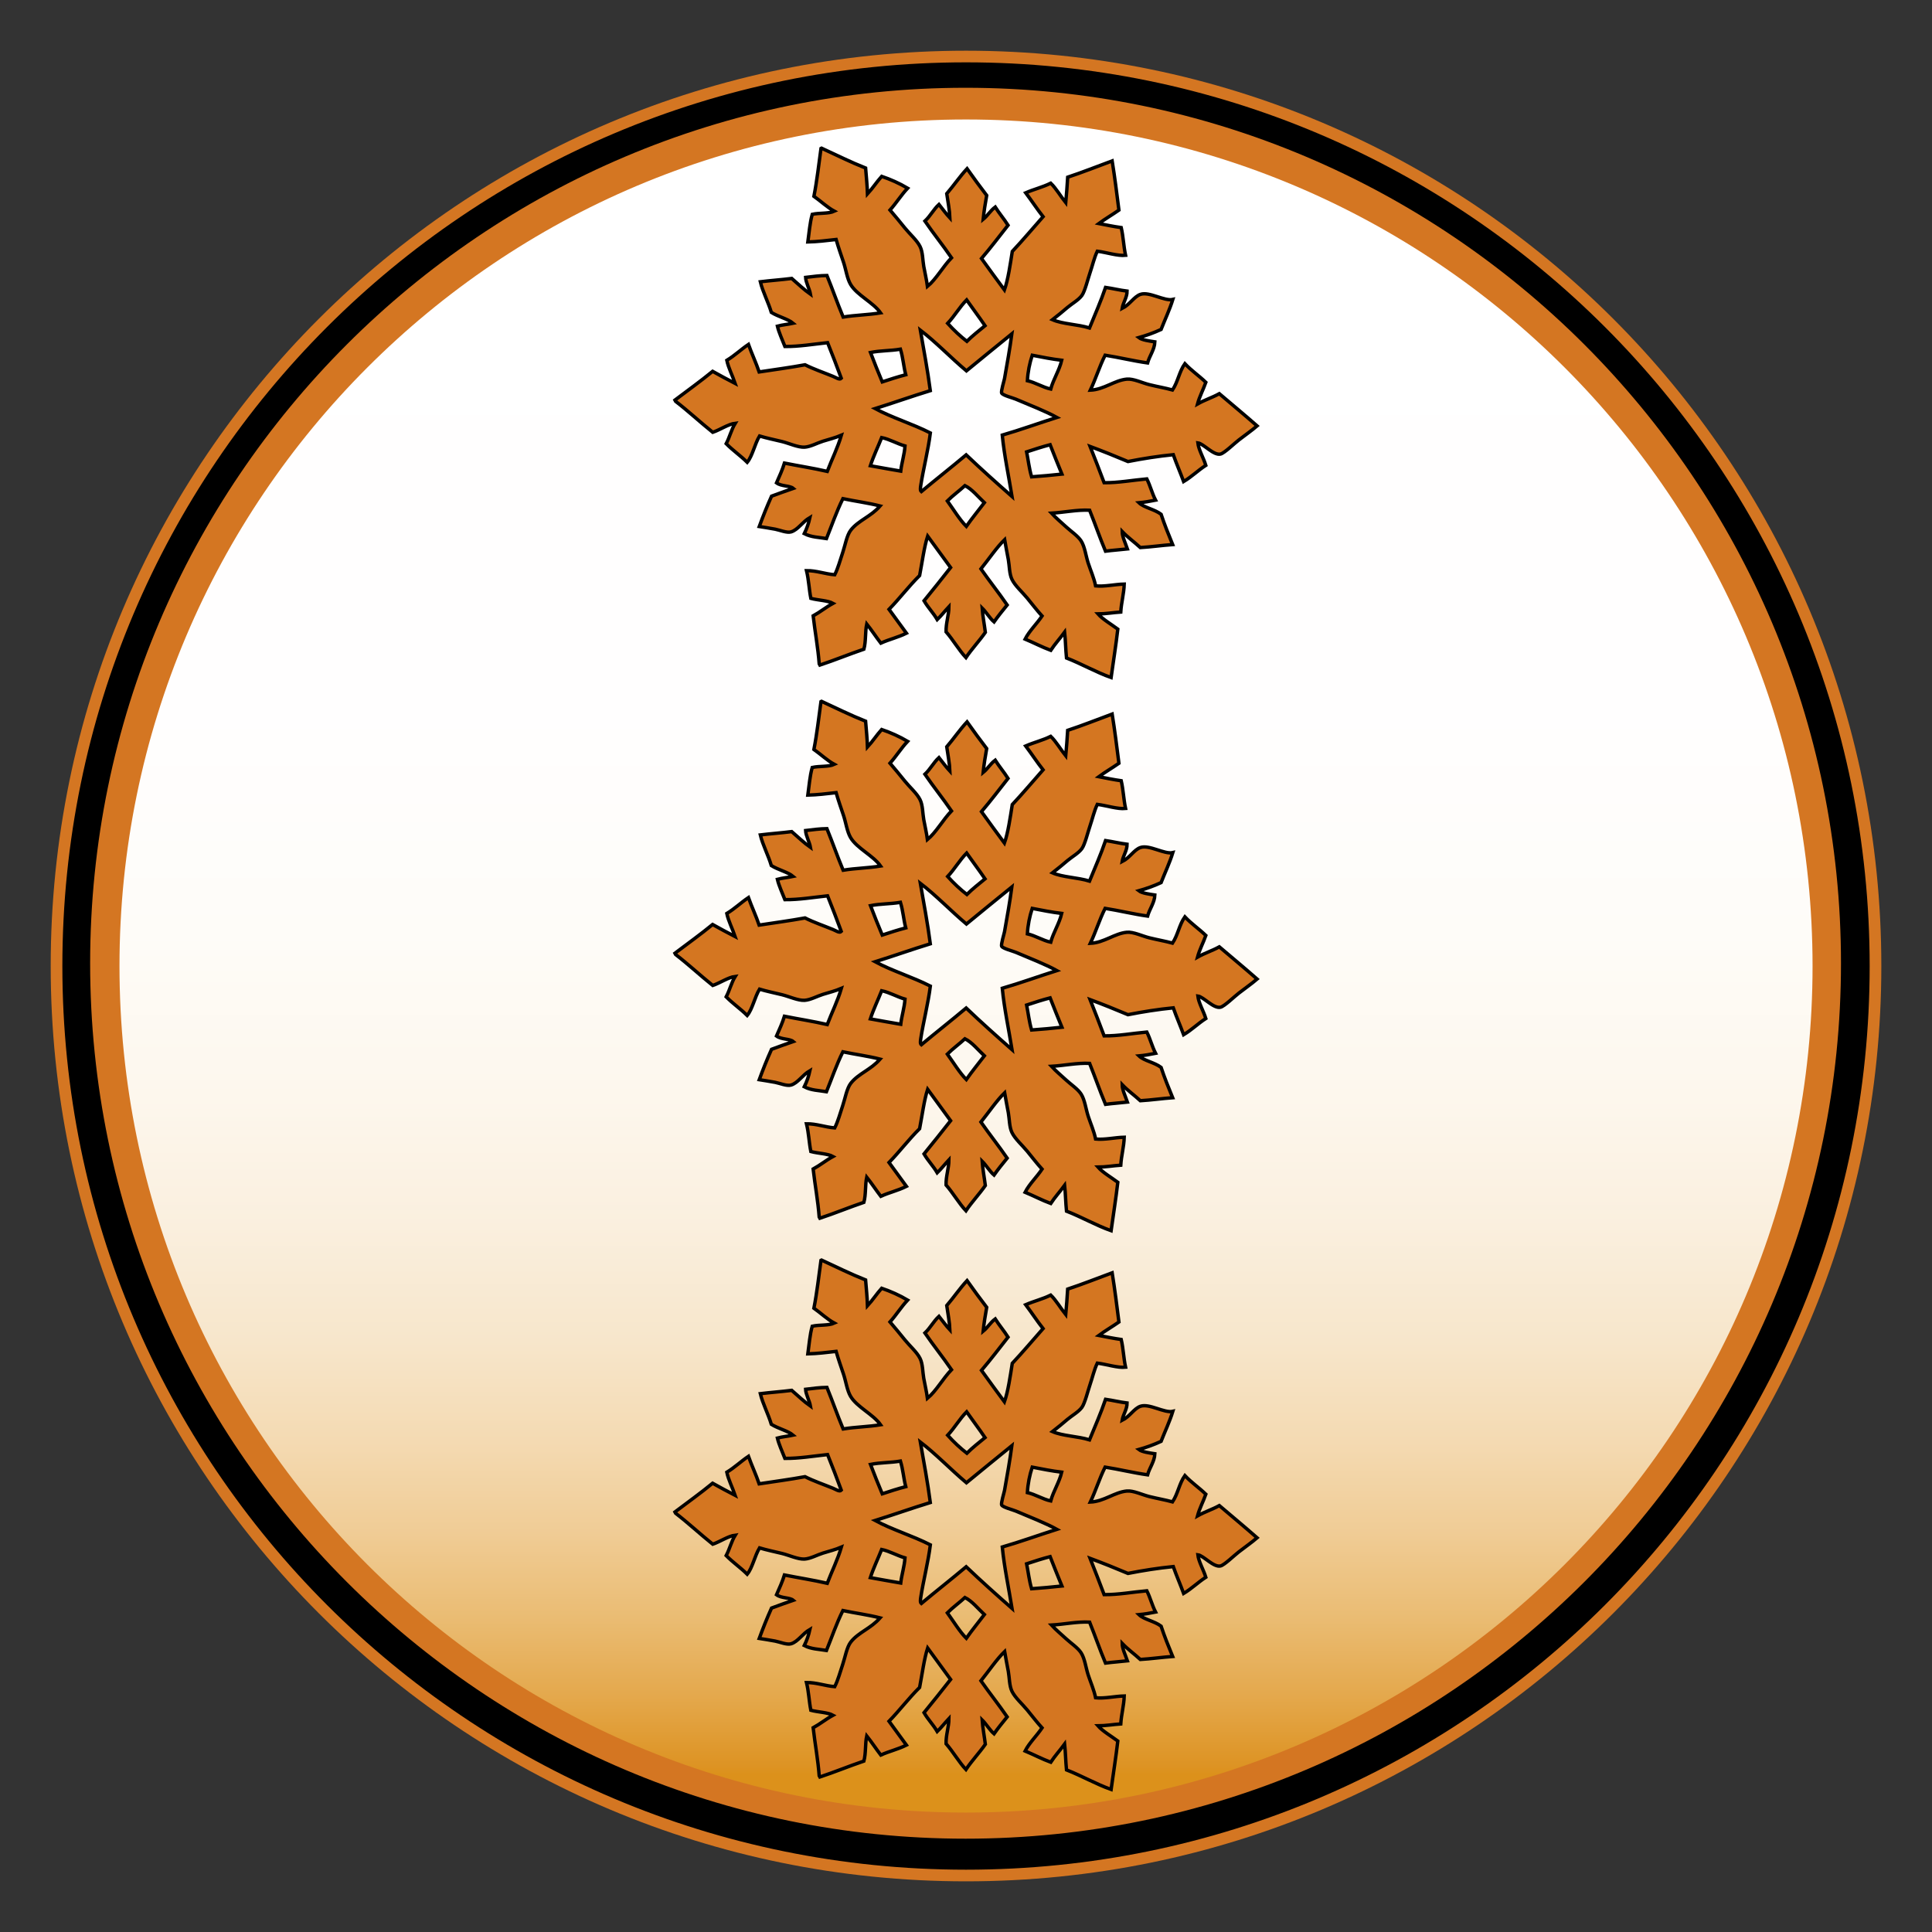 <?xml version="1.0" encoding="utf-8"?>
<!-- Generator: Adobe Illustrator 16.0.3, SVG Export Plug-In . SVG Version: 6.00 Build 0)  -->
<!DOCTYPE svg PUBLIC "-//W3C//DTD SVG 1.1//EN" "http://www.w3.org/Graphics/SVG/1.1/DTD/svg11.dtd">
<svg version="1.1" xmlns="http://www.w3.org/2000/svg" xmlns:xlink="http://www.w3.org/1999/xlink" x="0px" y="0px"
	 width="141.73px" height="141.73px" viewBox="0 0 141.73 141.73" enable-background="new 0 0 141.73 141.73" xml:space="preserve">
<rect x="0" y="0" width="141.73" height="141.73" fill="#333333" stroke="none"/>
<g id="Ebene_15">
	<path fill="#D47622" d="M70.866,3.72c37.085,0,67.147,30.064,67.147,67.148s-30.063,67.145-67.147,67.145
		c-37.083,0-67.147-30.062-67.147-67.145S33.783,3.72,70.866,3.72"/>
	<linearGradient id="SVGID_1_" gradientUnits="userSpaceOnUse" x1="70.866" y1="8.765" x2="70.866" y2="130.181">
		<stop  offset="0" style="stop-color:#FFFFFF"/>
		<stop  offset="0.357" style="stop-color:#FFFEFE"/>
		<stop  offset="0.492" style="stop-color:#FEFCF8"/>
		<stop  offset="0.59" style="stop-color:#FDF7ED"/>
		<stop  offset="0.669" style="stop-color:#FAEFDE"/>
		<stop  offset="0.738" style="stop-color:#F7E6CB"/>
		<stop  offset="0.799" style="stop-color:#F4DAB2"/>
		<stop  offset="0.854" style="stop-color:#F0CC95"/>
		<stop  offset="0.905" style="stop-color:#EABC73"/>
		<stop  offset="0.953" style="stop-color:#E4A84C"/>
		<stop  offset="0.995" style="stop-color:#DD9323"/>
		<stop  offset="1" style="stop-color:#DC911B"/>
	</linearGradient>
	<path fill="url(#SVGID_1_)" d="M132.968,70.869c0,34.298-27.813,62.099-62.105,62.099c-34.295,0-62.098-27.801-62.098-62.099
		c0-34.299,27.803-62.104,62.098-62.104C105.155,8.765,132.968,36.57,132.968,70.869z"/>
	<g>
		<path d="M70.833,6.439c35.411,0,64.22,28.81,64.22,64.222c0,35.412-28.809,64.223-64.22,64.223
			c-35.411,0-64.22-28.811-64.22-64.223C6.613,35.25,35.422,6.439,70.833,6.439 M70.866,4.573
			c-36.613,0-66.291,29.682-66.291,66.293s29.678,66.293,66.291,66.293c36.609,0,66.291-29.682,66.291-66.293
			S107.476,4.573,70.866,4.573L70.866,4.573z"/>
	</g>
</g>
<g id="Ebene_8">
	<g id="XMLID_1_">
		<path fill="#D47621" stroke="#000000" stroke-width="0.25" stroke-miterlimit="10" d="M81.587,93.372
			c0.196,1.214,0.343,2.412,0.496,3.61c-0.477,0.334-1.016,0.647-1.475,0.986c0.546,0.107,1.091,0.219,1.644,0.296
			c0.158,0.696,0.172,1.342,0.319,2.034c-0.585,0.059-1.4-0.217-2.073-0.301c-0.233,0.488-0.349,1.039-0.546,1.615
			c-0.143,0.414-0.367,1.336-0.587,1.634c-0.249,0.335-0.717,0.592-1.057,0.877c-0.351,0.294-0.698,0.592-1.097,0.898
			c0.734,0.324,1.847,0.336,2.715,0.605c0.404-0.988,0.836-1.966,1.178-2.974c0.53,0.075,1.047,0.207,1.578,0.271
			c0.003,0.468-0.291,0.831-0.362,1.272c0.582-0.293,0.866-0.869,1.342-1.032c0.651-0.225,1.763,0.518,2.376,0.373
			c-0.233,0.754-0.576,1.469-0.862,2.201c-0.558,0.256-1.1,0.447-1.634,0.597c0.233,0.18,0.797,0.256,1.178,0.312
			c-0.023,0.569-0.389,1.019-0.534,1.546c-1.045-0.147-2.07-0.4-3.115-0.567c-0.419,0.836-0.686,1.725-1.085,2.565
			c1.022-0.046,1.761-0.725,2.682-0.81c0.48-0.044,1.137,0.283,1.655,0.408c0.608,0.15,1.164,0.243,1.691,0.388
			c0.402-0.605,0.486-1.328,0.906-1.93c0.498,0.524,1.037,0.883,1.54,1.368c-0.189,0.535-0.464,1.039-0.611,1.59
			c0.545-0.308,1.055-0.457,1.6-0.756c0.924,0.788,1.854,1.557,2.772,2.363c-0.397,0.341-0.855,0.658-1.339,1.032
			c-0.339,0.26-1.054,0.96-1.342,1.033c-0.512,0.127-1.247-0.764-1.667-0.819c0.054,0.497,0.422,1.11,0.585,1.649
			c-0.587,0.38-1.011,0.817-1.627,1.188c-0.24-0.653-0.534-1.324-0.76-1.971c-1.096,0.109-2.206,0.283-3.324,0.502
			c-0.924-0.389-1.847-0.761-2.778-1.106c0.354,0.891,0.698,1.777,1.029,2.66c1.02,0.013,2.086-0.187,3.132-0.28
			c0.272,0.542,0.368,1.019,0.643,1.56c-0.413,0.083-0.821,0.154-1.22,0.19c0.377,0.363,1.128,0.468,1.623,0.843
			c0.242,0.727,0.538,1.474,0.848,2.224c-0.786,0.058-1.586,0.174-2.37,0.22c-0.441-0.405-0.901-0.729-1.333-1.178
			c0.004,0.382,0.236,0.846,0.384,1.279c-0.537,0.063-1.066,0.091-1.607,0.164c-0.426-1.016-0.761-1.998-1.165-3.004
			c-0.904-0.048-1.867,0.161-2.796,0.215c0.338,0.37,0.707,0.665,1.086,1.018c0.326,0.301,0.854,0.653,1.087,1.019
			c0.274,0.429,0.344,1.087,0.52,1.626c0.186,0.563,0.428,1.103,0.543,1.672c0.677,0.067,1.407-0.116,2.1-0.131
			c-0.022,0.703-0.213,1.35-0.255,2.05c-0.555,0.037-1.124,0.137-1.671,0.139c0.339,0.388,0.987,0.769,1.455,1.115
			c-0.138,1.189-0.328,2.367-0.492,3.552c-1.11-0.394-2.171-1.006-3.272-1.435c-0.065-0.639-0.068-1.255-0.137-1.896
			c-0.328,0.448-0.718,0.875-1.018,1.334c-0.636-0.234-1.253-0.561-1.881-0.823c0.309-0.604,0.858-1.12,1.243-1.697
			c-0.387-0.423-0.718-0.861-1.089-1.313c-0.353-0.427-0.892-0.906-1.114-1.361c-0.202-0.404-0.19-1.018-0.271-1.462
			c-0.098-0.516-0.188-0.98-0.271-1.465c-0.582,0.565-1.177,1.448-1.739,2.146c0.635,0.91,1.293,1.73,1.925,2.648
			c-0.332,0.408-0.667,0.819-0.963,1.241c-0.308-0.26-0.572-0.716-0.872-1.013c0.041,0.578,0.16,1.188,0.234,1.781
			c-0.441,0.63-1,1.217-1.424,1.853c-0.505-0.538-0.955-1.32-1.457-1.891c-0.019-0.646,0.204-1.206,0.209-1.844
			c-0.293,0.312-0.545,0.64-0.859,0.946c-0.308-0.522-0.659-0.857-0.967-1.381c0.667-0.809,1.307-1.625,1.949-2.438
			c-0.56-0.773-1.122-1.54-1.684-2.307c-0.258,0.797-0.406,1.948-0.59,2.894c-0.813,0.803-1.453,1.667-2.243,2.479
			c0.427,0.573,0.848,1.179,1.275,1.751c-0.644,0.318-1.242,0.441-1.878,0.729c-0.348-0.453-0.683-0.966-1.034-1.405
			c-0.125,0.595-0.048,1.262-0.208,1.848c-1.071,0.364-2.159,0.812-3.228,1.166c-0.017-0.031-0.033-0.061-0.05-0.092
			c-0.086-1.151-0.308-2.351-0.443-3.519c0.531-0.291,0.927-0.629,1.458-0.918c-0.38-0.211-1.113-0.224-1.628-0.365
			c-0.136-0.687-0.149-1.33-0.319-2.034c0.716-0.011,1.37,0.248,2.07,0.302c0.247-0.488,0.388-1.048,0.588-1.635
			c0.173-0.507,0.298-1.264,0.589-1.637c0.558-0.717,1.472-0.989,2.152-1.774c-0.897-0.229-1.822-0.345-2.729-0.537
			c-0.472,0.951-0.81,1.95-1.205,2.927c-0.548-0.094-1.12-0.092-1.628-0.361c0.188-0.376,0.324-0.771,0.414-1.183
			c-0.556,0.321-0.868,0.9-1.383,1.055c-0.307,0.092-0.817-0.13-1.167-0.198c-0.444-0.083-0.813-0.138-1.167-0.195
			c0.277-0.751,0.571-1.495,0.901-2.226c0.531-0.191,1.066-0.397,1.592-0.573c-0.249-0.213-0.872-0.137-1.227-0.404
			c0.209-0.478,0.43-0.953,0.582-1.451c1.048,0.209,2.102,0.371,3.141,0.609c0.338-0.887,0.768-1.741,1.035-2.654
			c-0.467,0.196-0.901,0.3-1.347,0.438c-0.436,0.136-0.913,0.409-1.348,0.438c-0.472,0.032-1.143-0.283-1.654-0.409
			c-0.595-0.144-1.135-0.253-1.655-0.41c-0.359,0.6-0.517,1.463-0.903,1.93c-0.505-0.498-1.04-0.857-1.542-1.366
			c0.256-0.487,0.374-1.025,0.663-1.498c-0.513,0.063-1.107,0.479-1.649,0.663c-0.914-0.732-1.805-1.564-2.725-2.271
			c-0.017-0.031-0.033-0.063-0.049-0.093c0.928-0.7,1.887-1.389,2.764-2.108c0.549,0.308,1.099,0.602,1.652,0.888
			c-0.191-0.561-0.503-1.165-0.61-1.696c0.597-0.363,1.024-0.79,1.586-1.166c0.239,0.665,0.56,1.357,0.786,2.018
			c1.12-0.173,2.236-0.317,3.364-0.525c0.617,0.314,1.431,0.593,2.053,0.849c0.208,0.083,0.482,0.282,0.608,0.143
			c-0.314-0.863-0.657-1.737-1.006-2.614c-1.048,0.111-2.111,0.291-3.13,0.28c-0.193-0.501-0.443-1.021-0.551-1.491
			c0.394-0.106,0.767-0.128,1.154-0.213c-0.378-0.317-1.101-0.481-1.6-0.797c-0.214-0.729-0.638-1.534-0.806-2.247
			c0.772-0.094,1.533-0.146,2.304-0.243c0.456,0.392,0.904,0.828,1.374,1.158c-0.07-0.395-0.342-0.862-0.358-1.236
			c0.525-0.063,1.053-0.133,1.565-0.139c0.418,1.023,0.76,2.021,1.191,3.049c0.926-0.152,1.818-0.155,2.745-0.307
			c-0.546-0.774-1.728-1.294-2.198-2.083c-0.258-0.433-0.345-1.106-0.519-1.626c-0.191-0.565-0.38-1.1-0.544-1.674
			c-0.696,0.08-1.392,0.164-2.074,0.18c0.096-0.679,0.141-1.377,0.322-2.027c0.526-0.119,1.196-0.033,1.621-0.229
			c-0.519-0.279-0.996-0.74-1.498-1.093c0.227-1.149,0.354-2.335,0.518-3.508c0.014-0.007,0.027-0.015,0.041-0.022
			c1.075,0.495,2.142,1.027,3.232,1.457c0.051,0.635,0.118,1.273,0.138,1.896c0.381-0.417,0.669-0.868,1.042-1.286
			c0.65,0.223,1.287,0.503,1.905,0.868c-0.484,0.515-0.827,1.08-1.294,1.604c0.373,0.437,0.734,0.87,1.09,1.315
			c0.359,0.444,0.887,0.9,1.114,1.359c0.206,0.41,0.189,0.999,0.272,1.464c0.091,0.505,0.208,0.986,0.271,1.464
			c0.641-0.534,1.128-1.441,1.764-2.1c-0.641-0.936-1.308-1.756-1.95-2.693c0.409-0.385,0.618-0.838,1.029-1.221
			c0.266,0.336,0.529,0.695,0.805,0.993c-0.023-0.575-0.15-1.188-0.233-1.783c0.517-0.604,0.941-1.238,1.49-1.831
			c0.475,0.672,0.955,1.324,1.441,1.959c-0.103,0.58-0.2,1.16-0.259,1.754c0.346-0.283,0.518-0.627,0.885-0.902
			c0.306,0.48,0.635,0.857,0.94,1.336c-0.643,0.816-1.264,1.639-1.949,2.439c0.558,0.785,1.122,1.538,1.684,2.305
			c0.27-0.766,0.428-1.889,0.576-2.822c0.784-0.838,1.507-1.699,2.259-2.55c-0.434-0.548-0.848-1.184-1.275-1.751
			c0.62-0.27,1.207-0.399,1.836-0.706c0.391,0.376,0.73,0.966,1.101,1.429c0.057-0.619,0.105-1.243,0.143-1.869
			C79.4,94.211,80.496,93.775,81.587,93.372z M77.08,110.108c0.199-0.729,0.632-1.372,0.805-2.111
			c-0.729-0.085-1.445-0.231-2.161-0.369c-0.194,0.595-0.321,1.214-0.356,1.867C75.954,109.627,76.493,109.98,77.08,110.108z
			 M77.531,112.191c-0.816-0.452-2.014-0.917-3.01-1.34c-0.224-0.096-0.955-0.277-1.039-0.447c-0.064-0.131,0.183-0.91,0.21-1.069
			c0.205-1.155,0.396-2.228,0.536-3.278c-1.11,0.906-2.232,1.807-3.331,2.717c-1.136-0.956-2.229-2.103-3.381-2.987
			c0.26,1.486,0.539,2.976,0.731,4.438c-1.343,0.412-2.7,0.894-4.046,1.317c1.194,0.652,2.739,1.118,4.049,1.786
			c-0.154,1.235-0.516,2.65-0.703,3.846c-0.019,0.136-0.061,0.375,0.039,0.458c1.083-0.904,2.215-1.791,3.292-2.696
			c1.113,1.06,2.237,2.064,3.365,3.056c-0.246-1.503-0.575-3.038-0.716-4.505C74.85,113.104,76.198,112.613,77.531,112.191z
			 M72.261,105.462c-0.445-0.656-0.901-1.253-1.35-1.892c-0.536,0.548-0.872,1.165-1.392,1.719c0.456,0.506,0.925,0.942,1.41,1.319
			C71.327,106.208,71.805,105.838,72.261,105.462z M77.9,116.349c-0.304-0.725-0.576-1.437-0.863-2.156
			c-0.568,0.148-1.146,0.335-1.725,0.526c0.122,0.608,0.181,1.196,0.365,1.83C76.415,116.492,77.155,116.433,77.9,116.349z
			 M72.213,118.443c-0.469-0.44-0.912-0.997-1.425-1.25c-0.412,0.382-0.904,0.733-1.291,1.124c0.46,0.638,0.899,1.369,1.391,1.866
			C71.301,119.593,71.77,119.022,72.213,118.443z M66.446,109.06c-0.166-0.636-0.192-1.226-0.391-1.876
			c-0.744,0.129-1.448,0.094-2.196,0.244c0.275,0.716,0.555,1.432,0.862,2.157C65.3,109.393,65.876,109.206,66.446,109.06z
			 M66.075,116.128c0.073-0.625,0.271-1.207,0.315-1.844c-0.58-0.163-1.123-0.494-1.712-0.615c-0.275,0.69-0.602,1.36-0.831,2.066
			C64.588,115.877,65.333,115.995,66.075,116.128z"/>
	</g>
	<g id="XMLID_3_">
		<path fill="#D47621" stroke="#000000" stroke-width="0.25" stroke-miterlimit="10" d="M81.587,52.383
			c0.196,1.214,0.343,2.412,0.496,3.61c-0.477,0.334-1.016,0.647-1.475,0.986c0.546,0.107,1.091,0.219,1.644,0.296
			c0.158,0.696,0.172,1.342,0.319,2.034c-0.585,0.059-1.4-0.217-2.073-0.301c-0.233,0.488-0.349,1.039-0.546,1.615
			c-0.143,0.414-0.367,1.336-0.587,1.634c-0.249,0.335-0.717,0.592-1.057,0.877c-0.351,0.294-0.698,0.592-1.097,0.898
			c0.734,0.324,1.847,0.336,2.715,0.605c0.404-0.988,0.836-1.966,1.178-2.974c0.53,0.075,1.047,0.207,1.578,0.271
			c0.003,0.468-0.291,0.831-0.362,1.272c0.582-0.293,0.866-0.869,1.342-1.032c0.651-0.225,1.763,0.518,2.376,0.373
			c-0.233,0.754-0.576,1.469-0.862,2.201c-0.558,0.256-1.1,0.447-1.634,0.597c0.233,0.18,0.797,0.256,1.178,0.312
			c-0.023,0.569-0.389,1.019-0.534,1.546c-1.045-0.147-2.07-0.4-3.115-0.567c-0.419,0.836-0.686,1.725-1.085,2.565
			c1.022-0.046,1.761-0.725,2.682-0.81c0.48-0.044,1.137,0.283,1.655,0.408c0.608,0.15,1.164,0.243,1.691,0.388
			c0.402-0.605,0.486-1.328,0.906-1.93c0.498,0.524,1.037,0.883,1.54,1.368c-0.189,0.535-0.464,1.039-0.611,1.59
			c0.545-0.308,1.055-0.457,1.6-0.756c0.924,0.788,1.854,1.557,2.772,2.363c-0.397,0.341-0.855,0.658-1.339,1.032
			c-0.339,0.26-1.054,0.96-1.342,1.033c-0.512,0.127-1.247-0.764-1.667-0.819c0.054,0.497,0.422,1.11,0.585,1.649
			c-0.587,0.38-1.011,0.817-1.627,1.188c-0.24-0.653-0.534-1.324-0.76-1.971c-1.096,0.109-2.206,0.283-3.324,0.502
			c-0.924-0.389-1.847-0.761-2.778-1.106c0.354,0.891,0.698,1.777,1.029,2.66c1.02,0.013,2.086-0.187,3.132-0.28
			c0.272,0.542,0.368,1.019,0.643,1.56c-0.413,0.083-0.821,0.154-1.22,0.19c0.377,0.363,1.128,0.468,1.623,0.843
			c0.242,0.727,0.538,1.474,0.848,2.224c-0.786,0.058-1.586,0.174-2.37,0.22c-0.441-0.405-0.901-0.729-1.333-1.178
			c0.004,0.382,0.236,0.846,0.384,1.279c-0.537,0.063-1.066,0.091-1.607,0.164c-0.426-1.016-0.761-1.998-1.165-3.004
			c-0.904-0.048-1.867,0.161-2.796,0.215c0.338,0.37,0.707,0.665,1.086,1.018c0.326,0.301,0.854,0.653,1.087,1.019
			c0.274,0.429,0.344,1.087,0.52,1.626c0.186,0.563,0.428,1.103,0.543,1.672c0.677,0.067,1.407-0.116,2.1-0.131
			c-0.022,0.703-0.213,1.35-0.255,2.05c-0.555,0.037-1.124,0.137-1.671,0.139c0.339,0.388,0.987,0.769,1.455,1.115
			c-0.138,1.189-0.328,2.367-0.492,3.552c-1.11-0.394-2.171-1.006-3.272-1.435c-0.065-0.639-0.068-1.255-0.137-1.896
			c-0.328,0.448-0.718,0.875-1.018,1.334c-0.636-0.234-1.253-0.561-1.881-0.823c0.309-0.604,0.858-1.12,1.243-1.697
			c-0.387-0.423-0.718-0.861-1.089-1.313c-0.353-0.427-0.892-0.906-1.114-1.361c-0.202-0.404-0.19-1.018-0.271-1.462
			c-0.098-0.516-0.188-0.98-0.271-1.465c-0.582,0.565-1.177,1.448-1.739,2.146c0.634,0.91,1.292,1.73,1.924,2.648
			c-0.332,0.408-0.667,0.819-0.963,1.241c-0.308-0.26-0.572-0.716-0.872-1.013c0.041,0.578,0.16,1.188,0.234,1.781
			c-0.44,0.63-1,1.217-1.423,1.853c-0.505-0.538-0.955-1.32-1.457-1.891c-0.019-0.646,0.204-1.206,0.209-1.844
			c-0.293,0.312-0.545,0.64-0.859,0.946c-0.308-0.522-0.659-0.857-0.967-1.381c0.667-0.809,1.307-1.625,1.949-2.438
			c-0.56-0.773-1.122-1.54-1.684-2.307c-0.258,0.797-0.406,1.948-0.59,2.894c-0.813,0.803-1.453,1.667-2.243,2.479
			c0.427,0.573,0.848,1.179,1.275,1.751c-0.644,0.318-1.242,0.441-1.878,0.729c-0.348-0.453-0.683-0.966-1.034-1.405
			c-0.125,0.595-0.048,1.262-0.208,1.848c-1.071,0.364-2.159,0.812-3.228,1.166c-0.017-0.031-0.033-0.061-0.05-0.092
			c-0.086-1.151-0.308-2.351-0.443-3.519c0.531-0.291,0.927-0.629,1.458-0.918c-0.38-0.211-1.113-0.224-1.628-0.365
			c-0.136-0.687-0.149-1.33-0.319-2.034c0.716-0.011,1.37,0.248,2.07,0.302c0.247-0.488,0.388-1.048,0.588-1.635
			c0.173-0.507,0.298-1.264,0.589-1.637c0.558-0.717,1.472-0.989,2.152-1.774c-0.897-0.229-1.822-0.345-2.729-0.537
			c-0.472,0.951-0.81,1.95-1.205,2.927c-0.548-0.094-1.12-0.092-1.628-0.361c0.188-0.376,0.324-0.771,0.414-1.183
			c-0.556,0.321-0.868,0.9-1.383,1.055c-0.307,0.092-0.817-0.13-1.167-0.198c-0.444-0.083-0.813-0.138-1.167-0.195
			c0.277-0.751,0.571-1.495,0.901-2.226c0.531-0.191,1.066-0.397,1.592-0.573c-0.249-0.213-0.872-0.137-1.227-0.404
			c0.209-0.478,0.43-0.953,0.582-1.451c1.048,0.209,2.102,0.371,3.141,0.609c0.338-0.887,0.768-1.741,1.035-2.654
			c-0.467,0.196-0.901,0.3-1.347,0.438c-0.436,0.136-0.913,0.409-1.348,0.438c-0.472,0.032-1.143-0.283-1.654-0.409
			c-0.595-0.144-1.135-0.253-1.655-0.41c-0.359,0.6-0.517,1.463-0.903,1.93c-0.505-0.498-1.04-0.857-1.542-1.366
			c0.256-0.487,0.374-1.025,0.663-1.498c-0.513,0.063-1.107,0.479-1.649,0.663c-0.914-0.732-1.805-1.564-2.725-2.271
			c-0.017-0.031-0.033-0.063-0.049-0.093c0.928-0.7,1.887-1.389,2.764-2.108c0.549,0.308,1.099,0.602,1.652,0.888
			c-0.191-0.561-0.503-1.165-0.61-1.696c0.597-0.363,1.024-0.79,1.586-1.166c0.239,0.665,0.56,1.357,0.786,2.018
			c1.12-0.173,2.236-0.317,3.364-0.525c0.617,0.314,1.431,0.593,2.053,0.849c0.208,0.083,0.482,0.282,0.608,0.143
			c-0.314-0.863-0.657-1.737-1.006-2.614c-1.048,0.111-2.111,0.291-3.13,0.28c-0.193-0.501-0.443-1.021-0.551-1.491
			c0.394-0.106,0.767-0.128,1.154-0.213c-0.378-0.317-1.101-0.481-1.6-0.797c-0.214-0.729-0.638-1.534-0.806-2.247
			c0.772-0.094,1.533-0.146,2.304-0.243c0.456,0.392,0.904,0.828,1.374,1.158c-0.07-0.395-0.342-0.862-0.358-1.236
			c0.525-0.063,1.053-0.133,1.565-0.139c0.418,1.023,0.76,2.021,1.191,3.049c0.926-0.152,1.818-0.155,2.745-0.307
			c-0.546-0.774-1.728-1.294-2.198-2.083c-0.258-0.433-0.345-1.106-0.519-1.626c-0.191-0.565-0.38-1.1-0.544-1.674
			c-0.696,0.08-1.392,0.164-2.074,0.18c0.096-0.679,0.141-1.377,0.322-2.027c0.526-0.119,1.196-0.033,1.621-0.229
			c-0.519-0.279-0.996-0.74-1.498-1.093c0.227-1.149,0.354-2.335,0.518-3.508c0.014-0.007,0.027-0.015,0.041-0.022
			c1.075,0.495,2.142,1.027,3.232,1.457c0.051,0.635,0.118,1.273,0.138,1.896c0.381-0.417,0.669-0.868,1.042-1.286
			c0.65,0.223,1.287,0.503,1.905,0.868c-0.484,0.515-0.827,1.08-1.294,1.604c0.373,0.437,0.734,0.87,1.09,1.315
			c0.359,0.444,0.887,0.9,1.114,1.359c0.206,0.41,0.189,0.999,0.272,1.464c0.091,0.505,0.208,0.986,0.271,1.464
			c0.641-0.534,1.128-1.441,1.764-2.1c-0.641-0.936-1.308-1.756-1.95-2.693c0.409-0.385,0.618-0.838,1.029-1.221
			c0.266,0.336,0.529,0.695,0.805,0.993c-0.023-0.575-0.15-1.188-0.233-1.783c0.517-0.604,0.941-1.238,1.49-1.831
			c0.475,0.672,0.955,1.324,1.44,1.959c-0.103,0.58-0.2,1.16-0.259,1.754c0.346-0.283,0.518-0.627,0.885-0.902
			c0.306,0.48,0.635,0.857,0.94,1.336c-0.643,0.816-1.264,1.639-1.948,2.439c0.558,0.785,1.121,1.538,1.684,2.305
			c0.27-0.766,0.428-1.889,0.576-2.822c0.784-0.838,1.507-1.699,2.259-2.55c-0.434-0.548-0.848-1.184-1.275-1.751
			c0.62-0.27,1.207-0.399,1.836-0.706c0.391,0.376,0.73,0.966,1.101,1.429c0.057-0.619,0.105-1.243,0.143-1.869
			C79.4,53.222,80.496,52.786,81.587,52.383z M77.08,69.119c0.199-0.729,0.632-1.372,0.805-2.111
			c-0.729-0.085-1.445-0.231-2.161-0.369c-0.194,0.595-0.321,1.214-0.356,1.867C75.954,68.638,76.493,68.991,77.08,69.119z
			 M77.531,71.202c-0.816-0.452-2.014-0.917-3.01-1.34c-0.224-0.096-0.955-0.277-1.039-0.447c-0.064-0.131,0.183-0.91,0.21-1.069
			c0.205-1.155,0.396-2.228,0.536-3.278c-1.11,0.906-2.232,1.807-3.331,2.717c-1.136-0.956-2.229-2.103-3.381-2.987
			c0.26,1.486,0.539,2.976,0.731,4.438c-1.343,0.412-2.7,0.894-4.046,1.317c1.194,0.652,2.739,1.118,4.049,1.786
			c-0.154,1.235-0.516,2.65-0.703,3.846c-0.019,0.136-0.061,0.375,0.039,0.458c1.083-0.904,2.215-1.791,3.292-2.696
			c1.113,1.06,2.237,2.064,3.365,3.056c-0.246-1.503-0.575-3.038-0.716-4.505C74.85,72.114,76.198,71.624,77.531,71.202z
			 M72.261,64.473c-0.445-0.656-0.9-1.253-1.35-1.892c-0.536,0.548-0.872,1.165-1.392,1.719c0.456,0.506,0.925,0.942,1.41,1.319
			C71.327,65.219,71.805,64.849,72.261,64.473z M77.9,75.359c-0.304-0.725-0.576-1.437-0.863-2.156
			c-0.568,0.148-1.146,0.335-1.725,0.526c0.122,0.608,0.181,1.196,0.365,1.83C76.415,75.503,77.155,75.443,77.9,75.359z
			 M72.213,77.454c-0.469-0.44-0.912-0.997-1.425-1.25c-0.412,0.382-0.904,0.733-1.291,1.124c0.46,0.638,0.899,1.369,1.391,1.866
			C71.302,78.604,71.77,78.033,72.213,77.454z M66.446,68.07c-0.166-0.636-0.192-1.226-0.391-1.876
			c-0.744,0.129-1.448,0.094-2.196,0.244c0.275,0.716,0.555,1.432,0.862,2.157C65.3,68.403,65.876,68.217,66.446,68.07z
			 M66.076,75.139c0.073-0.625,0.271-1.207,0.315-1.844c-0.58-0.163-1.123-0.494-1.712-0.615c-0.275,0.69-0.602,1.36-0.831,2.066
			C64.588,74.888,65.333,75.006,66.076,75.139z"/>
	</g>
	<g id="XMLID_2_">
		<path fill="#D47621" stroke="#000000" stroke-width="0.25" stroke-miterlimit="10" d="M81.587,11.804
			c0.196,1.214,0.343,2.412,0.496,3.61c-0.477,0.334-1.016,0.647-1.475,0.986c0.546,0.107,1.091,0.219,1.644,0.296
			c0.158,0.696,0.172,1.342,0.319,2.034c-0.585,0.059-1.4-0.217-2.073-0.301c-0.233,0.488-0.349,1.039-0.546,1.615
			c-0.143,0.414-0.367,1.336-0.587,1.634c-0.249,0.335-0.717,0.592-1.057,0.877c-0.351,0.294-0.698,0.592-1.097,0.898
			c0.734,0.324,1.847,0.336,2.715,0.605c0.404-0.988,0.836-1.966,1.178-2.974c0.53,0.075,1.047,0.207,1.578,0.271
			c0.003,0.468-0.291,0.831-0.362,1.272c0.582-0.293,0.866-0.869,1.342-1.032c0.651-0.225,1.763,0.518,2.376,0.373
			c-0.233,0.754-0.576,1.469-0.862,2.201c-0.558,0.256-1.1,0.447-1.634,0.597c0.233,0.18,0.797,0.256,1.178,0.312
			c-0.023,0.569-0.389,1.019-0.534,1.546c-1.045-0.147-2.07-0.4-3.115-0.567c-0.419,0.836-0.686,1.725-1.085,2.565
			c1.022-0.046,1.761-0.725,2.682-0.81c0.48-0.044,1.137,0.283,1.655,0.408c0.608,0.15,1.164,0.243,1.691,0.388
			c0.402-0.605,0.486-1.328,0.906-1.93c0.498,0.524,1.037,0.883,1.54,1.368c-0.189,0.535-0.464,1.039-0.611,1.59
			c0.545-0.308,1.055-0.457,1.6-0.756c0.924,0.788,1.854,1.557,2.772,2.363c-0.397,0.341-0.855,0.658-1.339,1.032
			c-0.339,0.26-1.054,0.96-1.342,1.033c-0.512,0.127-1.247-0.764-1.667-0.819c0.054,0.497,0.422,1.11,0.585,1.649
			c-0.587,0.38-1.011,0.817-1.627,1.188c-0.24-0.653-0.534-1.324-0.76-1.971c-1.096,0.109-2.206,0.283-3.324,0.502
			c-0.924-0.389-1.847-0.761-2.778-1.106c0.354,0.891,0.698,1.777,1.029,2.66c1.02,0.013,2.086-0.187,3.132-0.28
			c0.272,0.542,0.368,1.019,0.643,1.56c-0.413,0.083-0.821,0.154-1.22,0.19c0.377,0.363,1.128,0.468,1.623,0.843
			c0.242,0.727,0.538,1.474,0.848,2.224c-0.786,0.058-1.586,0.174-2.37,0.22c-0.441-0.405-0.901-0.729-1.333-1.178
			c0.004,0.382,0.236,0.846,0.384,1.279c-0.537,0.063-1.066,0.091-1.607,0.164c-0.426-1.016-0.761-1.998-1.165-3.004
			c-0.904-0.048-1.867,0.161-2.796,0.215c0.338,0.37,0.707,0.665,1.086,1.018c0.326,0.301,0.854,0.653,1.087,1.019
			c0.274,0.429,0.344,1.087,0.52,1.626c0.186,0.563,0.428,1.103,0.543,1.672c0.677,0.067,1.407-0.116,2.1-0.131
			c-0.022,0.703-0.213,1.35-0.255,2.05c-0.555,0.037-1.124,0.137-1.671,0.139c0.339,0.388,0.987,0.769,1.455,1.115
			c-0.138,1.189-0.328,2.367-0.492,3.552c-1.11-0.394-2.171-1.006-3.272-1.435c-0.065-0.639-0.068-1.255-0.137-1.896
			c-0.328,0.448-0.718,0.875-1.018,1.334c-0.636-0.234-1.253-0.561-1.881-0.823c0.309-0.604,0.858-1.12,1.243-1.697
			c-0.387-0.423-0.718-0.861-1.089-1.313c-0.353-0.427-0.892-0.906-1.114-1.361c-0.202-0.404-0.19-1.018-0.271-1.462
			c-0.098-0.516-0.188-0.98-0.271-1.465c-0.582,0.565-1.177,1.448-1.739,2.146c0.635,0.91,1.293,1.73,1.925,2.648
			c-0.332,0.408-0.667,0.819-0.963,1.241c-0.308-0.26-0.572-0.716-0.872-1.013c0.041,0.578,0.16,1.188,0.234,1.781
			c-0.44,0.63-1,1.217-1.424,1.853c-0.505-0.538-0.955-1.32-1.457-1.891c-0.019-0.646,0.204-1.206,0.209-1.844
			c-0.293,0.312-0.544,0.64-0.858,0.946c-0.308-0.522-0.659-0.857-0.967-1.381c0.667-0.809,1.307-1.625,1.948-2.438
			c-0.56-0.773-1.121-1.54-1.683-2.307c-0.258,0.797-0.406,1.948-0.59,2.894c-0.813,0.803-1.453,1.667-2.243,2.479
			c0.427,0.573,0.848,1.179,1.275,1.751c-0.644,0.318-1.242,0.441-1.878,0.729c-0.348-0.453-0.683-0.966-1.034-1.405
			c-0.125,0.595-0.048,1.262-0.208,1.848c-1.071,0.364-2.159,0.812-3.228,1.166c-0.017-0.031-0.033-0.061-0.05-0.092
			c-0.086-1.151-0.308-2.351-0.443-3.519c0.531-0.291,0.927-0.629,1.458-0.918c-0.38-0.211-1.113-0.224-1.628-0.365
			c-0.136-0.687-0.149-1.33-0.319-2.034c0.716-0.011,1.37,0.248,2.07,0.302c0.247-0.488,0.388-1.048,0.588-1.635
			c0.173-0.507,0.298-1.264,0.589-1.637c0.558-0.717,1.472-0.989,2.152-1.774c-0.897-0.229-1.822-0.345-2.729-0.537
			c-0.472,0.951-0.81,1.95-1.205,2.927c-0.548-0.094-1.12-0.092-1.628-0.361c0.188-0.376,0.324-0.771,0.414-1.183
			c-0.556,0.321-0.868,0.9-1.383,1.055c-0.307,0.092-0.817-0.13-1.167-0.198c-0.444-0.083-0.813-0.138-1.167-0.195
			c0.277-0.751,0.571-1.495,0.901-2.226c0.531-0.191,1.066-0.397,1.592-0.573c-0.249-0.213-0.872-0.137-1.227-0.404
			c0.209-0.478,0.43-0.953,0.582-1.451c1.048,0.209,2.102,0.371,3.141,0.609c0.338-0.887,0.768-1.741,1.035-2.654
			c-0.467,0.196-0.901,0.3-1.347,0.438c-0.436,0.136-0.913,0.409-1.348,0.438c-0.472,0.032-1.143-0.283-1.654-0.409
			c-0.595-0.144-1.135-0.253-1.655-0.41c-0.359,0.6-0.517,1.463-0.903,1.93c-0.505-0.498-1.04-0.857-1.542-1.366
			c0.256-0.487,0.374-1.025,0.663-1.498c-0.513,0.063-1.107,0.479-1.649,0.663c-0.914-0.732-1.805-1.564-2.725-2.271
			c-0.017-0.031-0.033-0.063-0.049-0.093c0.928-0.7,1.887-1.389,2.764-2.108c0.549,0.308,1.099,0.602,1.652,0.888
			c-0.191-0.561-0.503-1.165-0.61-1.696c0.597-0.363,1.024-0.79,1.586-1.166c0.239,0.665,0.56,1.357,0.786,2.018
			c1.12-0.173,2.236-0.317,3.364-0.525c0.617,0.314,1.431,0.593,2.053,0.849c0.208,0.083,0.482,0.282,0.608,0.143
			c-0.314-0.863-0.657-1.737-1.006-2.614c-1.048,0.111-2.111,0.291-3.13,0.28c-0.193-0.501-0.443-1.021-0.551-1.491
			c0.394-0.106,0.767-0.128,1.154-0.213c-0.378-0.317-1.101-0.481-1.6-0.797c-0.214-0.729-0.638-1.534-0.806-2.247
			c0.772-0.094,1.533-0.146,2.304-0.243c0.456,0.392,0.904,0.828,1.374,1.158c-0.07-0.395-0.342-0.862-0.358-1.236
			c0.525-0.063,1.053-0.133,1.565-0.139c0.418,1.023,0.76,2.021,1.191,3.049c0.926-0.152,1.818-0.155,2.745-0.307
			c-0.546-0.774-1.728-1.294-2.198-2.083c-0.258-0.433-0.345-1.106-0.519-1.626c-0.191-0.565-0.38-1.1-0.544-1.674
			c-0.696,0.08-1.392,0.164-2.074,0.18c0.096-0.679,0.141-1.377,0.322-2.027c0.526-0.119,1.196-0.033,1.621-0.229
			c-0.519-0.279-0.996-0.74-1.498-1.093c0.227-1.149,0.354-2.335,0.518-3.508c0.014-0.007,0.027-0.015,0.041-0.022
			c1.075,0.495,2.142,1.027,3.232,1.457c0.051,0.635,0.118,1.273,0.138,1.896c0.381-0.417,0.669-0.868,1.042-1.286
			c0.65,0.223,1.287,0.503,1.905,0.868c-0.484,0.515-0.827,1.08-1.294,1.604c0.373,0.437,0.734,0.87,1.09,1.315
			c0.359,0.444,0.887,0.9,1.114,1.359c0.206,0.41,0.189,0.999,0.272,1.464c0.091,0.505,0.208,0.986,0.271,1.464
			c0.641-0.534,1.128-1.441,1.764-2.1c-0.641-0.936-1.308-1.756-1.95-2.693c0.409-0.385,0.618-0.838,1.029-1.221
			c0.266,0.336,0.529,0.695,0.805,0.993c-0.023-0.575-0.149-1.188-0.233-1.783c0.517-0.604,0.941-1.238,1.49-1.831
			c0.475,0.672,0.955,1.324,1.44,1.959c-0.103,0.58-0.2,1.16-0.259,1.754c0.346-0.283,0.518-0.627,0.885-0.902
			c0.306,0.48,0.635,0.857,0.94,1.336c-0.643,0.816-1.264,1.639-1.948,2.439c0.558,0.785,1.121,1.538,1.684,2.305
			c0.27-0.766,0.428-1.889,0.576-2.822c0.784-0.838,1.507-1.699,2.259-2.55c-0.434-0.548-0.848-1.184-1.275-1.751
			c0.62-0.27,1.207-0.399,1.836-0.706c0.391,0.376,0.73,0.966,1.101,1.429c0.057-0.619,0.105-1.243,0.143-1.869
			C79.4,12.643,80.496,12.207,81.587,11.804z M77.08,28.54c0.199-0.729,0.632-1.372,0.805-2.111
			c-0.729-0.085-1.445-0.231-2.161-0.369c-0.194,0.595-0.321,1.214-0.356,1.867C75.954,28.059,76.493,28.412,77.08,28.54z
			 M77.531,30.623c-0.816-0.452-2.014-0.917-3.01-1.34c-0.224-0.096-0.955-0.277-1.039-0.447c-0.064-0.131,0.183-0.91,0.21-1.069
			c0.205-1.155,0.396-2.228,0.536-3.278c-1.11,0.906-2.231,1.807-3.331,2.717c-1.136-0.956-2.229-2.103-3.381-2.987
			c0.26,1.486,0.539,2.976,0.731,4.438c-1.343,0.412-2.7,0.894-4.046,1.317c1.194,0.652,2.739,1.118,4.049,1.786
			c-0.154,1.235-0.516,2.65-0.703,3.846c-0.019,0.136-0.061,0.375,0.039,0.458c1.083-0.904,2.215-1.791,3.291-2.696
			c1.113,1.06,2.237,2.064,3.365,3.056c-0.246-1.503-0.575-3.038-0.716-4.505C74.85,31.535,76.198,31.045,77.531,30.623z
			 M72.261,23.894c-0.445-0.656-0.9-1.253-1.35-1.892c-0.536,0.548-0.872,1.165-1.392,1.719c0.455,0.506,0.925,0.942,1.409,1.319
			C71.327,24.64,71.806,24.27,72.261,23.894z M77.9,34.78c-0.304-0.725-0.576-1.437-0.863-2.156
			c-0.568,0.148-1.146,0.335-1.725,0.526c0.122,0.608,0.181,1.196,0.365,1.83C76.415,34.924,77.155,34.864,77.9,34.78z
			 M72.213,36.875c-0.469-0.44-0.912-0.997-1.425-1.25c-0.412,0.382-0.904,0.733-1.291,1.124c0.46,0.638,0.899,1.369,1.391,1.866
			C71.302,38.024,71.771,37.454,72.213,36.875z M66.446,27.491c-0.166-0.636-0.192-1.226-0.391-1.876
			c-0.744,0.129-1.448,0.094-2.196,0.244c0.275,0.716,0.555,1.432,0.862,2.157C65.3,27.824,65.876,27.638,66.446,27.491z
			 M66.076,34.56c0.073-0.625,0.271-1.207,0.315-1.844c-0.58-0.163-1.123-0.494-1.712-0.615c-0.275,0.69-0.602,1.36-0.831,2.066
			C64.588,34.309,65.333,34.427,66.076,34.56z"/>
	</g>
	<g>
	</g>
	<g>
	</g>
	<g>
	</g>
	<g>
	</g>
	<g>
	</g>
	<g>
	</g>
	<g>
	</g>
	<g>
	</g>
	<g>
	</g>
	<g>
	</g>
</g>
</svg>
